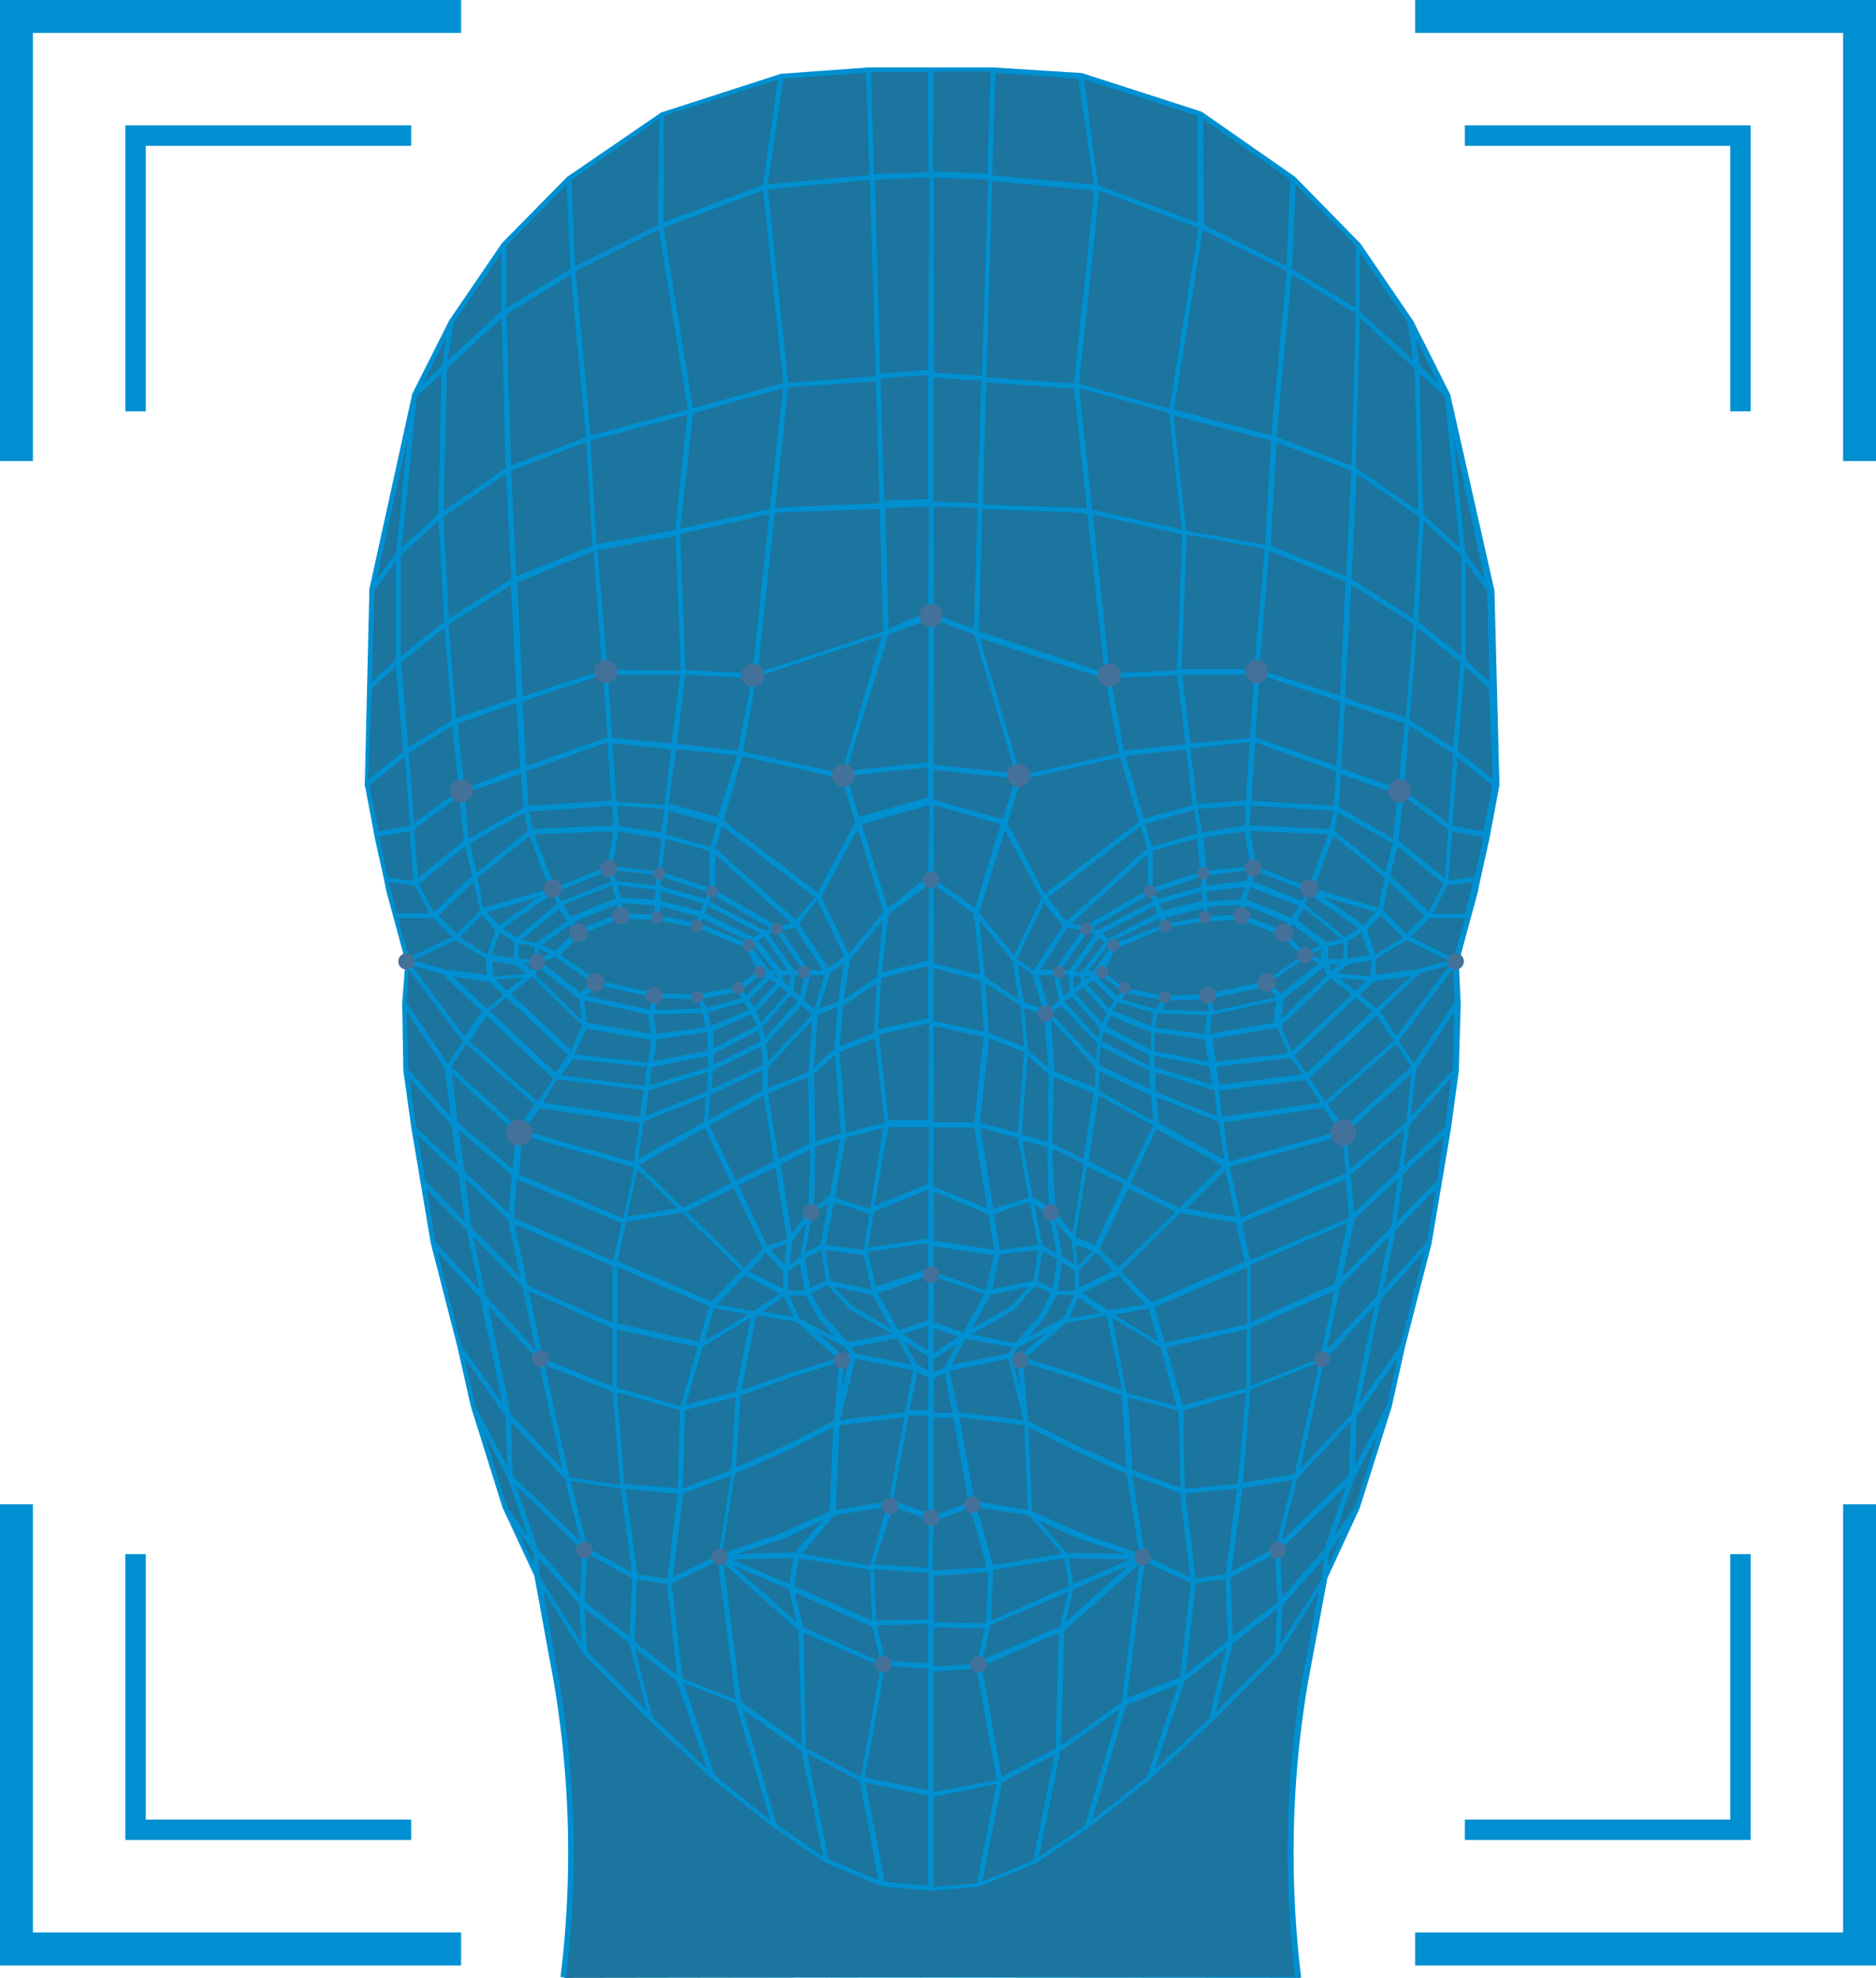 <svg xmlns="http://www.w3.org/2000/svg" xmlns:xlink="http://www.w3.org/1999/xlink" viewBox="0 0 97.28 102.55"><defs><style>.cls-1,.cls-8,.cls-9{fill:none;}.cls-2{isolation:isolate;}.cls-3{clip-path:url(#clip-path);}.cls-4{fill:#1b759e;}.cls-5,.cls-6{mix-blend-mode:screen;}.cls-6{fill:#0090d1;stroke-width:0.17px;}.cls-6,.cls-8,.cls-9{stroke:#0090d1;stroke-miterlimit:10;}.cls-7{fill:#43719a;}.cls-8{stroke-width:1.71px;}.cls-9{stroke-width:1.06px;}</style><clipPath id="clip-path"><rect class="cls-1" x="14.68" y="1.34" width="66.5" height="106.57"/></clipPath></defs><title>Asset 11Primero Nav Logo</title><g class="cls-2"><g id="Layer_2" data-name="Layer 2"><g id="Design"><g class="cls-3"><path class="cls-4" d="M67.39,102.52a52.79,52.79,0,0,1,.36-15.37l1-5.37,1.68-3.64,1.65-5.22.7-3.14,1.37-5.33,1-5.93.41-3,.1-3.49-.1-2.16,1-3.69.11-.56.47-2.11.53-2.82-.26-10.07h0v0L75.12,20.48h0L73.2,16.66l-2.73-4h0L67.1,9.23h0L62.28,5.87h0l-6.2-2L51.5,3.58h0l-3.22,0h0l-3.22,0h0l-4.55.33h0l-6.19,2h0L29.47,9.23h0L26.1,12.66h0l-2.73,4-1.91,3.8h0l-2.22,10.1L19,40.66h0l.53,2.81L20,45.59l.11.56,1,3.69L20.94,52,21,55.49l.42,3,1,5.93,1.37,5.33.71,3.14,1.64,5.23,1.65,3.54,1,5.46a52.79,52.79,0,0,1,.36,15.37"/><path class="cls-4" d="M29.26,102.53a52.31,52.31,0,0,0-.36-15.4L28,82l2.34,3.71h0l3.42,3.44,3.22,3,3.22,2.55,2.69,1.81h0l2.91,1.2h0l2.49.22h0l2.49-.22h0l2.92-1.21,2.69-1.82,3.22-2.54,3.23-3,3.41-3.43h0l2.3-3.64-.94,5a53,53,0,0,0-.36,15.4"/><g class="cls-5"><path class="cls-6" d="M67.39,102.52a52.79,52.79,0,0,1,.36-15.37l1-5.37,1.68-3.64,1.65-5.22.7-3.14,1.37-5.33,1-5.93.41-3,.1-3.49-.1-2.16,1-3.69.11-.56.47-2.11.53-2.82-.26-10.07h0v0L75.12,20.48v0l-1.91-3.8-2.73-4h0L67.1,9.23h0L62.28,5.87h0l-6.2-2L51.5,3.58h0l-3.22,0h0l-3.22,0h0l-4.55.33h0l-6.19,2h0L29.47,9.23h0L26.1,12.65h0l-2.73,4-1.91,3.79v0l-2.22,10.1L19,40.66h0l.53,2.81L20,45.59l.11.56,1,3.69L20.94,52,21,55.49l.42,3,1,5.93,1.37,5.33.71,3.14,1.64,5.23,1.65,3.54,1,5.46a52.79,52.79,0,0,1,.36,15.37m.11,0a52.31,52.31,0,0,0-.36-15.4L28,82l2.34,3.71h0l3.42,3.44,3.22,3,3.22,2.55,2.69,1.81h0l2.91,1.2h0l2.49.21h0l2.49-.21h0l2.92-1.21,2.69-1.82,3.22-2.54,3.23-3,3.41-3.43h0l2.3-3.64-.94,5a53,53,0,0,0-.36,15.4M40.54,4,45,3.68l.17,5.47-5.46.5ZM35.86,21.36,40.7,20,40,26.45l-4.83,1.07Zm0-.09-1.55-9.52,5.33-2,1.07,10.17Zm1.66,59.48,3.73-.07L41,82.23Zm3.92,3.57-3.89-3.46L41,82.32Zm-3.85-3.66,3.06-1L43,78.55l-1.74,2Zm3-1.13-3.25,1.12.69-4.31,2.77-1.23,2.5-1.28-.2,4.57ZM25.86,48.2l.88.58v1l-1.36-.21Zm0-.13-.76-.82,3.36-1Zm.07.06,2.74-1.93.34.68L26.78,48.7Zm5.65-9.77h0l.22,3.23-4.49.27-.11-1.94Zm-4.37,1.47L27,36.31l4.36-1.45.23,3.41h0Zm4.61,1.84.08,1.2-4.33.19L27.32,42Zm5.2,26L38.6,66l2,1.05-1.5,1Zm2,.43-2.62,1.6.56-2Zm-.92-6.64,1.56,3.29-1.06,1.12-3.13-3.09Zm-2.7,1.26L33,60.36l3.6-2,1.42,3ZM39.7,64.8l1,1.06,0,1.08-2-1Zm1,2.27.6,1.31-2-.36Zm-.91-2.32,1.12-.4-.17,1.39Zm-.06-.07-1.55-3.29,2.09-1,.64,3.91Zm0-8.07,2.26-.9.06,3.62-1.74.88Zm.5,3.64-2.12,1.06-1.43-3,3-1.65Zm-.59-3.69-3,1.64.11-1.5,2.87-1.35ZM34,51.63l2.18.09.34.63-2.68.1Zm-.25.81-3.48-.77.65-.71,3,.66Zm2.52-.73,2-.39.33.47-2,.55Zm2.09-.43,1.09-.84.35.18-1.11,1.12Zm1.11-.93-.41-1,.7,1Zm.34.1v.08l-.18-.09Zm.08.21.51.26-1.3,1.43-.36-.53Zm-.5,2.52-2.49,1.31,0-1.1L39,52.48Zm0,.09.16.76-2.64,1.3,0-.74Zm-.27-.84L40.45,51l.51.46-1.54,1.7Zm.78-1.85,0-.13h.52v.37Zm.42-.2-.47,0-1-1.32.24-.22,1.22,1.56ZM38.82,49l-2.59-1.05.16-.45v0l2.66,1.31Zm-2.51-1.53-.16.46-2-.4v-.65l2.19.56Zm-.15.55h0l2.64,1.06.56,1.31-1.11.85-2.08.4-2.23-.08-3-.67-2-1.37L30,48.38l2.18-.86,1.87.08ZM30,48.29l-.37-.54,2.44-1,.06.69Zm2.15-1.56,1.88.12v.66l-1.81-.08Zm1.88,0-1.89-.13-.24-.81,2.18.26Zm-2-.11-2.47,1-.48-.77,2.71-1.07Zm-2.12,1.68-1.1,1.12L27.93,49l1.63-1.19Zm-1.2,1.17-.85.3v-.75Zm.11.05,1.95,1.36-.64.7-2.22-1.73Zm4.87,3,.16,1.17-3.5-.61-.15-1.33Zm.09,0,2.72-.1.19.89L34,53.7ZM34,53.79l2.77-.38,0,1.13h0l-3,.58Zm2.8.85h0l0,.74-3.23,1,.16-1.14Zm0-1.34-.2-.88,2-.56.37.54Zm.09,2.13,2.65-1.31.13,1.13L36.81,56.6Zm2.56-2.21L41,51.47l.48.43L39.61,54ZM41,51.32l-.49-.44v-.42h.58Zm-.52-.94L39.2,48.76l.44-.34L41,50.37ZM39.13,48.7l-2.7-1.32.22-.55,2.91,1.54Zm-2.53-2L34.18,46l0-.69,2.67.89Zm0,.08-.21.55-2.22-.57,0-.68ZM34.1,46l-2.22-.26L31.62,45l2.52.27Zm-2.3-.25-2.74,1.08-.34-.67.3-.09,2.51-1Zm-2.28,2-1.68,1.22-1-.21L29,47ZM27.87,50l2.26,1.76.15,1.35-2.62-2.53Zm2.48,3.23,3.53.61-.21,1.34-4-.46Zm3.3,2-.16,1.15-4.56-.57.74-1Zm-.08,1.23,3.24-1-.09,1.18L33.35,58Zm6.06-2.38L41.57,52l.66.58-2.47,2.64Zm1.91-2.25-.47-.42.07-.94h.69Zm-.4-1.45-1.42-2,.56-.18,1.52,2.17Zm-1.49-2.06-3-1.56.29-.49,3.22,1.88Zm-5.42-3.07.2-1.87,2.45.66,0,2.11Zm.13-2L32,42.88l-.08-1.21,2.63.18ZM32,43l2.39.39-.21,1.87-2.53-.28Zm-.09,0-.35,2L29,46l-.3.1-1.11-2.93ZM27.81,49v.8l-1,0v-1Zm0,.89-.2.55-.68-.58Zm2.47,3.23h0l-.63,1.47-3.28-3.08,1.23-1Zm-4-1.66-.79-.74,1.94-.16Zm3.29,3.22-.75,1.06-3.57-3.36,1-.8Zm-.72,1.18,4.61.57L33.26,58,28,57.22Zm4.46,2.21h0l3.38-1.35-.11,1.51-3.6,2Zm2,4.61-2.9.5.55-2.52,0-.26Zm.08.08,3.16,3.11-1.62,1.71-5-2.16.47-2.15Zm1.49,4.9-.58,2-4.38-1V65.54Zm-.6,2.11L35.35,73,31.9,72v-3.2Zm-.93,3.26-.12,4.21L32.3,77l-.4-4.94Zm.09,0,2.8-.72L38,76.27l-2.68,1Zm0-.09.91-3.17,2.71-1.66-.83,4.1Zm3.72-4.87,2.18.37,2.24,2-2.74.87-2.51.9Zm1.62-1h1.07l.66,1.22,1.18,1.35L41.4,68.4Zm0-.08,0-1.11.75-.58L41.83,67Zm.79-1.8-.73.57L41,64.3,42,63Zm-.56-1-.63-3.88,1.72-.87V60L42,62.83Zm1-8.56-2.27.9,0-1.23,2.47-2.63Zm-.4-3.74.31-1.42h.95l-.6,2Zm.3-1.51-1.54-2.19.89-.19,1.58,2.39ZM40.3,48.1,37,46.18l0-2.08,4.22,3.81ZM36.9,44l-2.46-.67.17-1.41,2.68.74Zm-2.37-2.18-2.65-.18-.21-3.22,3.23.35Zm-2.87-3.49-.23-3.44,3.93,0-.45,3.74Zm-.24-3.53-.53-6.35,4-.72.23-.05.27,7.17Zm-.09,0L27,36.22l0-.42-.27-5.69.05,0,4.07-1.65Zm-4.47,1,0,.43-3.28,1.1-.41-5,3.4-2.15Zm0,.52.2,3.53L24,41l-.37-3.54ZM27.11,40l.11,1.93-3,1.68L24,41.06Zm.13,2,.23,1.11-2.79,2.27-.41-1.71Zm.26,1.2,1.1,2.92L25,47.17l-.33-1.71Zm-1.71,5-.48,1.41-1.61-1,1.3-1.3Zm1,1.74.72.62-2,.16-.07-1Zm-1.38.87.84.79-1,.81-2-1.9Zm-.19,1.72,3.59,3.38-.9,1.33-3.68-3.25,1-1.46Zm2.72,4.83,5.33.79-.34,2.2L27,58.66Zm5,3.08,0,.3-.56,2.53-5.55-2.34v0L27,58.74Zm-.61,2.91-.47,2.13-5.31-2.29L26.73,61Zm-.48,2.22v3.13l-4.57-2-.72-3.38Zm0,3.23v3.2l-3.76-1.52-.79-3.71Zm0,3.29.41,5-2.81-.44-1.29-5.84,0-.18Zm.42,5,.61,4.57-2.48-1.36-.93-3.65Zm.08,0,2.89.27-.56,4.58-1.71-.25Zm3,.26,2.67-1-.68,4.31-2.55,1.24ZM40.79,75l-2.72,1.21.24-3.93,2.56-.92,2.75-.87-.29,3.21Zm2.92-4.54.46-.14-.7,2.85Zm0-.08-2-1.76,2.18,1.15.31.46Zm-1.1-2.19L41.94,67l1-.49,1.16,1.29h0l2.38,1.37-2.54.51Zm-.67-1.28-.28-1.72,1-.51.26,1.75Zm.68-2.32-1,.5.45-2.24c.32-.22.79-.53,1-.63Zm-.49-1.86L42.17,60v-.63l1.5-.44-.58,3.19C43,62.19,42.64,62.4,42.1,62.76Zm.06-3.46-.06-3.63,1.24-1.13.33,4.31Zm1.17-4.87L42.1,55.54l.23-3,1.19-.46Zm-1-2,.6-2,.93-.66L43.53,52Zm.58-2.11-1.61-2.42,1.06-1.38,1.5,3.12Zm-1.67-2.49L37,44l.39-1.32,5,3.83Zm-4-5.34-2.7-.75L35,38.73l3.35.36ZM35,38.64l.45-3.75,3.64.18L38.35,39Zm.46-3.83-.28-7.2L40,26.54,39.09,35Zm-.36-7.27-.25.05-4,.72-.32-5.54,5.21-1.39Zm-4.29.8L26.69,30h0l-.27-5.67,4.06-1.54Zm-4.4-4.09-.23-8,3.49-2.15.81,8.63Zm.19,5.81L23.2,32.21l-.3-5.46,3.42-2.36Zm-3.48,2.2L20.7,34.19V28.74l2.12-1.92Zm0,.11.41,5L21.1,38.89l-.39-4.59Zm-2,6.6,2.4-1.5L23.9,41l-2.5,1.82-.24-3.24L21.1,39Zm2.77,2.14.26,2.5-2.55,2.08-.21-2.75Zm.28,2.6.41,1.72-2.1,2-.87-1.61Zm.43,1.82L25,47.22l-1.32,1.31-1.07-1.06Zm.67,4.11.07,1-2.3-.31-1.86-.52,2.43-1.18ZM23,50.43h0l2.1,2h0l-1,1.44-3-4ZM24.16,54l3.68,3.25-.94,1.36-3.62-3.3Zm2.7,4.69-.21,2.09-3-2.56-.33-2.79Zm-.22,2.19-.21,2.17L24,60.76l-.34-2.41Zm-.22,2.29.71,3.33-2.76-2.82v0L24,60.89Zm.74,3.48h0l.78,3.64-2.83-3.06-.71-3.4ZM28,70.48l.05.25,1.27,5.71-2.91-3.1-1.24-5.92Zm1.36,6.13.9,3.57L26.5,76.54l-.1-3.06Zm.94,3.73L30.15,83l-2.33-2.65-1.26-3.65Zm.08.06,2.49,1.36L32.72,85l-2.49-1.93Zm2.57,1.38,1.71.25.56,5-2.4-1.89Zm1.79.24,2.56-1.24.95,7.44-2.94-1.15Zm2.66-1.2,4.09,3.65.18,6.15-3.33-2.36Zm4.18,3.69,4.2,1.8-1.07,5.93-3-1.56Zm0-.1-.49-2,4.23,1.87.46,2Zm-.5-2.15.29-1.58,3.83.63.11,2.83Zm.34-1.66,1.81-2.13L46.12,78l-.25.75-.69,2.49Zm1.83-2.22.2-4.58L47,73.37l-.82,4.52Zm.21-4.67.83-3.38,3.17.63L47,73.28Zm.83-3.47L44,69.8l2.58-.52.86,1.58Zm-.15-2.48L43,66.56l2.29.49,1.14,2.06Zm-1.17-1.31-.26-1.75,2.15.28.45,2Zm1.89-1.56-2.15-.28.47-2.39c.22.06,1.28.4,2,.64Zm-1.66-2.75.58-3.22,2.13-.57-.71,4.42C44.6,62.58,43.42,62.21,43.17,62.14Zm.59-3.31-.34-4.35,2-.78.51,4.56Zm1.61-5.23-1.95.78.19-2.31,1.93-1.27ZM43.63,52,44,49.71l1.89-2.28-.33,3.26ZM44,49.61l-1.51-3.13,2-3.73,1.42,4.54Zm-1.57-3.2-5-3.84,1-3.47,5.28,1.18.73,2.35Zm-4-7.39.73-4,6.7-2.2L43.7,40.19ZM39.18,35l.91-8.45.35-.08,5.26-.18.19,6.5Zm1.25-8.61-.33.07L40.79,20l4.71-.33.2,6.5Zm.36-6.45L39.72,9.74l5.47-.51.31,10.35Zm-6.44-14L40.45,4l-.81,5.65-5.33,2Zm1.42,15.35-5.22,1.39L29.75,14l4.48-2.24ZM34.27,6l-.05,5.71-4.48,2.23-.2-4.65Zm-8.1,6.71,3.29-3.34.2,4.62-3.49,2.13Zm.15,11.59-3.41,2.35.18-7.58,3-2.77ZM23.44,16.7l2.64-3.87v3.34l-3,2.75Zm-.12.25L23,19l-1.37,1.27Zm-1.79,3.56L23,19.14l-.19,7.57-2.1,1.9Zm-.16.72-.75,7.47-1.26,1.69ZM19.32,30.6l1.3-1.75v5.41c-1,.88-1.32,1.19-1.43,1.3Zm-.13,5.08,0,0c.06-.09.86-.81,1.4-1.29L21,39l-2,1.61Zm-.13,5,2-1.62.05.54.25,3.28-1.79.31Zm.53,2.79,0-.19L21.32,43l.21,2.76-1.48-.19Zm.58,2.66-.1-.5,1.48.19.87,1.61H20.5Zm.35,1.38h2l1.08,1.07-2.45,1.19ZM21.11,50l3,4-.88,1.31L21,52ZM21,52.15l2.15,3.19.33,2.78-2.39-2.65Zm.11,3.47,2.38,2.65.34,2.39-2.33-2.17Zm.41,3,2.33,2.17.38,2.79L22,61.26ZM22,61.41l2.29,2.32.71,3.4-2.51-2.71Zm.54,3.19L25,67.29l1.23,5.87-2.4-3.41ZM23.91,70l2.39,3.4.11,3-1.84-3.48Zm.81,3.38,1.7,3.22,1.22,3.54-1.43-2Zm3,7,.09,1.18-1.42-3Zm.19,1.41-.1-1.3,2.32,2.63.13,2.38Zm2.45,3.86-.14-2.45,2.48,1.92,1,3.84Zm3.41,3.43-1-3.87,2.39,1.88L36.87,92Zm3.22,3-1.69-5,2.92,1.15L40.1,94.6Zm3.21,2.54L38.36,88.4l3.29,2.33,1.16,5.71Zm2.69,1.82-1.16-5.72,2.93,1.54,1,5.34Zm5.33,1.4-2.41-.21-1.06-5.34,3.47.71Zm0-4.93-3.47-.71,1.08-5.94,2.39.15Zm0-6.59-2.39-.15-.47-2,2.86-.07Zm0-2.29-2.87.06-.11-2.84,3,.21Zm0-2.66-3-.2L46,78.76l.25-.77,2,.73Zm0-2.81-2-.73.82-4.54,1.18,0Zm0-5.38-1.16,0L47.51,71l.73.37Zm0-2-.73-.37-.83-1.53,1.56,1Zm0-1-1.58-1.05,1.58-.53Zm0-1.68-1.66.57L45.4,67l2.84-1Zm0-2.68-2.87,1-.45-2,3.32-.49Zm0-1.54-3.32.49.33-2,3-1.24Zm0-2.86-3,1.23L46,58.34h2.26Zm0-3.28H46l-.52-4.58,2.78-.62Zm0-5.29-2.78.62.17-2.83,2.61-.68Zm0-3-2.6.67L46,47.32l2.26-1.63Zm0-4.4L46,47.23l-1.42-4.56,3.7-1.06Zm0-4.06-3.73,1.06-.72-2.3,4.45-.47Zm0-1.8-4.45.47L46,32.83,48.24,32Zm0-7.85L46,32.73l-.19-6.48,2.45-.08Zm0-5.79-2.46.09-.19-6.5,2.65-.19Zm0-6.69-2.65.19L45.28,9.23l3-.12ZM48.24,9l-3,.12-.16-5.47,3.13,0ZM77.5,40.57l-2-1.61.39-4.59c.54.48,1.35,1.2,1.4,1.29l0,0Zm-4.14-8.36L70,30.06l.27-5.67,3.42,2.36Zm.38-5.39,2.12,1.92v5.45l-2.41-1.93ZM55.59,82.23l-.28-1.55,3.73.07ZM59,80.86l-3.89,3.46.48-2Zm-3.73-.27-1.73-2,2.37,1.06,3,1ZM56,79.53,53.43,78.4l-.2-4.57,2.51,1.28,2.76,1.23.69,4.31ZM68.12,46.24l3.37,1-.77.82Zm3,3.34-1.36.21,0-1,.87-.59Zm-.52-1.45-.87.57-2.2-1.82.33-.68ZM64.9,38.37l-.22,3.21L62,41.77l-.37-3.05Zm-3.25.26-.44-3.74,3.93,0-.24,3.44ZM57.44,68l-1.5-1L58,66l1.59,1.68Zm2.18-.28.56,2-2.62-1.6Zm-3.39-7.51-1.74-.88.06-3.62,2.26.9Zm.67-3.56,3,1.65-1.43,3-2.12-1.06Zm-.6,3.69,2.1,1-1.56,3.29-1.18-.43Zm.56,4.46,1,1.09-2,1,0-1.08Zm-.07,0-.95,1-.18-1.39Zm-.92,2.32,1.45,1-2,.36Zm1.05-2.35,1.55-3.29,2.64,1.32L58,65.84Zm1.59-3.37,1.42-3,3.6,2-2.36,2.33Zm-1.6-4.79,0-1.21,2.86,1.35.12,1.5Zm7.51-9.92-1.9.13-.05-.68,2.18-.26Zm.07.11,2.43,1-.37.54-2.13-.85Zm-.09,0-.07.7-1.81.08v-.66Zm-1.92.87,1.89-.08,2.17.86,1.1,1.13-2,1.37-3.05.67-2.23.08-2.08-.4-1.11-.85.57-1.31L60.4,48Zm-5.65,2.76.71-1-.42,1Zm.12.08-.18.09v-.08Zm-.23-.08-.47,0h0l1.21-1.56.24.22Zm-.47.1h.44v.13l-.52.25v-.37Zm.93,2.81,2.51,1.32,0,.74L57,54Zm0-.15-1.54-1.7.51-.46,1.34,1.47Zm.07.06.31-.7,2.22.91,0,1.1Zm.29-.83-1.31-1.43.52-.26,1.15,1.16Zm-.71-1.73.36-.18,1.08.84-.32.46Zm1.52.7,2,.39-.34.63-2-.55Zm2.1.4,2.18-.09.16.82-2.68-.1Zm2.27-.1,3-.66.65.71-3.49.77Zm-.24-4.1-2,.4-.17-.47v0l2.2-.56Zm-2.11.42L57.74,49l-.24-.22,2.66-1.31v0Zm-2.9.76L57,48.37l2.92-1.54.21.55Zm-.07.06-1.25,1.62h-.58l1.4-1.95Zm-1.28,1.7v.42l-.49.44-.07-.86Zm-.54,1,1.56,1.75L57,54,55.06,51.9ZM57,54.12l2.65,1.31.09,1.17-2.86-1.35Zm.56-1.72.36-.54,2,.56-.2.88Zm2.21,2.23h0l3,.58L63,56.36l-3.23-1Zm0-.08h0l0-1.13,2.76.38.22,1.34Zm0-1.22.2-.89,2.71.1-.16,1.16Zm3-.8,3.5-.77-.15,1.33-3.51.61Zm2.92-1.61,2-1.36.9.33L66.4,51.62Zm2.06-1.41.85-.45v.75Zm-.1,0-1.1-1.12L67,47.8,68.63,49ZM67,47.68l-2.47-1,.24-.82,2.72,1.07Zm-2.29-1.94L62.47,46l0-.69L64.94,45Zm-2.25,1-2.22.57L60,46.8l2.39-.7ZM60,46.72l-.29-.49,2.67-.91,0,.7Zm-.31-.58,0-2.11,2.45-.67.2,1.88Zm.23.61-3,1.56-.54-.17,3.22-1.88Zm-3,1.63-1.42,2h-.67l1.52-2.17Zm-1.43,2.08.08.94-.48.42-.29-1.36Zm1.51,3.61-.12,1.11-2.47-2.64L55,52Zm2.82,1.39,3.25,1L63.21,58l-3.37-1.35Zm3.16-.24,4-.47.74,1-4.56.57Zm0-.09-.22-1.34,3.53-.61.64,1.49Zm3.53-3.42L68.69,50l.21.58-2.62,2.53Zm.62-4,.48-.77,2.15,1.78-1,.21Zm.45-.89-2.73-1.08L65,45l2.51,1,.3.09Zm-5.08-1.61-.2-1.87L64.6,43l.36,2Zm2.17-2.34-2.38.38L62,41.85l2.64-.18Zm-2.47.4L59.67,44l-.4-1.34L62,41.87Zm-2.55,2.9L56.26,48.1l-.89-.19,4.22-3.81Zm-3.38,2-1.54,2.19h-.93L55.3,48Zm-1.55,2.28L55,51.88l-.65.58-.6-2Zm2.16,4.83,0,1.23-2.27-.9-.22-3Zm-2.31,4.14,1.73.87-.64,3.88-1-1.35L54.48,60Zm1.08,4.87.18,1.44L55,65.18,54.59,63Zm.19,1.56L55.81,67H54.74L55,65.28Zm0,1.19-.62,1.35-2.3,1.22,1.19-1.36.65-1.21Zm-.57,1.42,2.18-.37.84,4.11-2.52-.9L53,70.44Zm2.28-.33,2.71,1.66L61.12,73l-2.79-.72Zm3.64,4.92.12,4.2-2.67-1-.25-3.93Zm.09,0,3.43-1L64.26,77l-2.91.27Zm0-.09-.91-3.17,4.36-1V72Zm-.94-3.25-.58-2,5-2.15v3.14Zm-.62-2.1L58,65.9l3.16-3.11,3,.51.47,2.15Zm1.61-4.91,2.31-2.28,0,.27.55,2.51ZM60,58.25l-.11-1.51,3.38,1.35h0l.33,2.18Zm3.12-1.79,4.61-.57.9,1.33L63.3,58ZM67,54.71l3.3-3.1,1,.8-3.58,3.36Zm3.29-3.22-1.14-.9,1.93.16Zm-.06.06-3.27,3.08-.63-1.47h0L69,50.59ZM69,50.47l-.2-.55.88,0Zm-.21-.64V49l1-.22v1Zm-.89-3.75-.3-.1-2.52-1-.36-2,4.29.19Zm-3.19-3.21.08-1.2,4.48.28L69,43.06Zm.09-1.28L65,38.36h0l4.37,1.56-.12,1.94ZM65,38.27h0l.23-3.41,4.36,1.45-.21,3.52Zm.21-3.5.53-6.34,4.06,1.64.06,0-.27,5.69,0,.42Zm-.09,0-3.94,0,.28-7.17.22.05,4,.72Zm-4,.06L57.47,35l-.91-8.44,4.83,1.07Zm0,.08.45,3.75L58.21,39l-.72-3.93Zm.46,3.84.36,3.05-2.69.75-1-3.44Zm-2,5.25-4.3,3.9-1.07-1.39,5-3.83Zm-4.36,4-1.6,2.42-1-.68,1.5-3.12ZM53.6,50.45l.61,2L53,52l-.35-2.22Zm.63,2.12.23,3-1.23-1.11L53,52.11Zm.24,3.1L54.4,59.3l-1.51-.45.33-4.31Zm-.07,3.72V60l.07,2.75a8.48,8.48,0,0,0-1-.63L52.9,59Zm.07,3.48.45,2.25-.94-.5-.47-2.37Zm.46,2.35-.28,1.72-.94-.48L54,64.71ZM54.62,67,54,68.22l-1.33,1.5-2.54-.51,2.38-1.37h0l1.16-1.29ZM52.71,69.8l2.18-1.15-2,1.76-.49-.15Zm.14.69.24,2.7-.7-2.84Zm.1,0,2.74.87,2.56.92.25,3.93L55.77,75l-2.54-1.3Zm5.65,5.85,2.67,1,.56,4.57-2.55-1.24Zm2.76,1,2.89-.27-.62,4.6-1.71.25Zm3-.28,2.79-.44-.93,3.65-2.48,1.36Zm0-.09.4-5,3.74-1.5,0,.18-1.3,5.84Zm.4-5v-3.2l4.55-2-.79,3.71Zm0-3.3V65.51L70,63.23l-.72,3.38Zm0-3.22-.46-2.13L69.84,61l.22,2.18Zm5.07-4.55-5.55,2.34-.55-2.53-.05-.3,6-1.64.21,2.11Zm-6.16-.58-.33-2.2,5.32-.79.94,1.36Zm4.12-4.44,3.6-3.38h0l1,1.46-3.68,3.25Zm3.59-3.5-1-.81.84-.79,2.22-.3Zm-.25-1.69-2-.16.71-.62,1.39-.21Zm-.34-2.52.8-.85,1.29,1.3-1.61,1Zm.76-1L68,46.1l1.11-2.92,2.79,2.28ZM69.1,43.09,69.32,42l3,1.67-.42,1.71Zm.24-1.21L69.45,40l3.12,1.11-.26,2.5Zm.12-2,.21-3.53,3.27,1.09L72.58,41Zm.21-3.62,0-.43L70,30.16l3.39,2.15-.41,5Zm.49-12L66.1,22.7l.8-8.63,3.49,2.14Zm0,.09L69.89,30l0,0-4.09-1.65.32-5.54Zm-4.48,4-4-.72-.25-.05-.68-6.16L66,22.77Zm-4.3-.79-4.83-1.07L55.86,20l4.84,1.34Zm-5.52-7.59L56.93,9.76l5.32,2-1.54,9.52Zm-.09,0-4.71-.33.31-10.35,5.47.51Zm0,.09.69,6.43-.34-.07-5.25-.19.19-6.5Zm.34,6.44.36.08L57.38,35l-6.71-2.21.19-6.5Zm1.29,8.62.73,4-5.27,1.17-2.17-7.33Zm-4.54,5.22,5.29-1.18,1,3.47-5,3.84-2-3.78Zm1.25,6.2-1.5,3.13-1.94-2.32,1.42-4.54Zm-1.53,3.23L52.93,52,51,50.69l-.33-3.26ZM53,52.07l.19,2.31-2-.78L51,50.8Zm.19,2.41-.33,4.35-2.14-.57.51-4.56Zm-.33,4.44.58,3.22-2,.63-.71-4.42Zm.6,3.3.47,2.39-2.15.28-.33-2C52.14,62.62,53.19,62.28,53.41,62.22Zm.47,2.48-.26,1.75-2.34.5.45-2Zm-.34,1.86-1.09,1.2-2.33,1.35,1.13-2.06Zm-.93,3.24-.31.44-3.14.62L50,69.28Zm-.31.53.83,3.38-3.55-.43L49.13,71Zm.85,3.47.19,4.58-2.93-.49-.82-4.52Zm.22,4.67,1.8,2.13-3.79.63-.69-2.49L50.44,78Zm-2,2.84,3.83-.63.29,1.58-4.23,1.88Zm4.11,1.06-.49,2-4.2,1.8.46-2ZM55,84.51l-.17,6.17-2.95,1.56L50.8,86.31Zm.09,0,4.1-3.65-.95,7.44-3.32,2.36Zm4.19-3.69L61.84,82l-.57,5-2.94,1.15ZM61.92,82l1.71-.25.13,3.33L61.36,87Zm1.79-.27L66.2,80.4l.13,2.71L63.85,85Zm2.58-1.42L70,76.72l-1.26,3.65L66.41,83Zm0-.16.91-3.57,2.94-3.13-.11,3.06Zm1-3.74,1.26-5.71.06-.25,2.83-3.06-1.25,5.92Zm1.35-6.13.78-3.64h0l2.76-2.81-.71,3.4Zm.81-3.8.71-3.33,2.45-2.29-.39,2.78v0Zm.71-3.45-.22-2.17,3-2.54-.34,2.41Zm-.23-2.27L69.7,58.7l3.59-3.26L73,58.23Zm-.25-2.17-.94-1.36L72.4,54l.89,1.31Zm1.78-6.2h0l2.1-2h0l1.84-.52-3,4Zm2.07-2.07-2.31.31.07-1,1.66-1,2.43,1.19Zm-1.9-3.13.33-1.69L74,47.47l-1.08,1.06ZM72,45.43l.41-1.72,2.56,2.08-.87,1.61Zm.43-1.82.26-2.5,2.5,1.83L75,45.69Zm.27-2.6L73,37.47,75.42,39l0,0,0,.6-.25,3.24ZM73,37.37l.4-5,2.42,1.93-.39,4.59Zm4.33-1.81c-.11-.11-.43-.42-1.42-1.3V28.85l1.29,1.75Zm-.17-5.17-1.26-1.68-.75-7.48Zm-1.35-1.78-2.1-1.9-.19-7.57L75,20.51Zm-.93-8.32L73.55,19,73.24,17Zm-4.44-7.46,2.64,3.87.33,2.22-3-2.75Zm0,3.46,3,2.77.19,7.58-3.41-2.35ZM67.11,9.36l3.28,3.34v3.41L66.91,14ZM67,9.28l-.2,4.65L62.34,11.7,62.3,6Zm-4.69,2.51L66.82,14,66,22.68l-5.22-1.39Zm-.12-5.85,0,5.72-5.33-2L56.11,4ZM51.54,3.68,56,4l.82,5.66-5.46-.5Zm-3.21-.06,3.12,0-.16,5.47-3-.12Zm0,5.49,3,.12L51,19.58l-2.65-.19Zm0,10.37,2.64.18-.19,6.51-2.45-.09Zm0,6.69,2.45.08-.2,6.48-2.25-.86Zm0,5.8,2.26.86,2.18,7.36-4.44-.47Zm0,7.84,4.44.47-.72,2.3-3.72-1.06Zm0,1.8L52,42.67,50.6,47.22l-2.27-1.64Zm0,4.08,2.25,1.63.34,3.33L48.33,50Zm0,4.38,2.6.68.17,2.83L48.33,53Zm0,3,2.77.62-.51,4.58H48.33Zm0,5.29h2.26l.71,4.42-3-1.23Zm0,3.28,3,1.24.33,2-3.31-.49Zm0,2.86,3.31.49-.45,2-2.86-1Zm0,1.54,2.83,1L50,69.18l-1.65-.57Zm0,2.69,1.57.53-1.57,1.05Zm0,1.68,1.55-1-.83,1.53-.72.37Zm0,1,.72-.37.44,2.28-1.16,0Zm0,2,1.17,0,.83,4.54-2,.73Zm0,5.39,2-.73.26.77.68,2.48-3,.2Zm0,2.81,3-.21-.11,2.84-2.86-.06Zm0,2.65,2.85.07-.47,2-2.38.15Zm0,2.3,2.38-.15,1.08,5.94L48.33,93ZM50.74,97.7l-2.41.21V93.07l3.46-.71Zm2.91-1.19-2.82,1.16,1.05-5.34,2.93-1.54Zm2.69-1.82-2.59,1.75,1.16-5.7,3.29-2.35Zm3.21-2.54L56.46,94.6l1.86-6.28,2.92-1.15Zm3.23-3L59.69,92l1.66-4.91,2.38-1.88Zm3.41-3.43L62.9,89l.94-3.84,2.48-1.93Zm.09-.15.14-2.38,2.31-2.63-.09,1.17,0,.15Zm2.46-3.94.09-1.18,1.32-1.87Zm1.61-3.48-1.43,2,1.22-3.54,1.71-3.22ZM72,72.89l-1.84,3.48.11-3L72.65,70Zm.71-3.14-2.4,3.41,1.23-5.87L74,64.6Zm1.37-5.33-2.5,2.71.71-3.4,2.28-2.32Zm.51-3.16L72.3,63.58l.39-2.78L75,58.63ZM75,58.49l-2.32,2.17L73,58.27l2.38-2.65Zm.41-3-2.38,2.65.33-2.77,2.14-3.2Zm.1-3.48-2.2,3.26-.88-1.31,3-4Zm-.08-2.22L73,48.58l1.09-1.07h2Zm.94-3.64-.34,1.3H74.14L75,45.82l1.49-.19ZM77,43.47l-.47,2.07L75,45.73,75.24,43l1.77.31Zm0-.28-1.78-.31.25-3.28,0-.54,2,1.62Z"/><g class="cls-5"><path class="cls-7" d="M52.24,40.19a.59.59,0,1,0,.59-.58A.58.58,0,0,0,52.24,40.19Z"/><path class="cls-7" d="M56.93,35a.59.59,0,1,0,.58-.59A.58.58,0,0,0,56.93,35Z"/><path class="cls-7" d="M64.58,34.81a.59.59,0,1,0,.59-.59A.59.59,0,0,0,64.58,34.81Z"/><path class="cls-7" d="M72,41a.59.59,0,1,0,.59-.59A.59.59,0,0,0,72,41Z"/><path class="cls-7" d="M67.26,49.51a.42.42,0,0,0,.42.42.41.41,0,0,0,.41-.42.41.41,0,0,0-.41-.41A.41.41,0,0,0,67.26,49.51Z"/><path class="cls-7" d="M75.07,49.84a.41.41,0,0,0,.42.41.41.41,0,0,0,.41-.41.41.41,0,0,0-.41-.42A.42.42,0,0,0,75.07,49.84Z"/><path class="cls-7" d="M56.84,50.38a.31.31,0,1,0,.31-.31A.31.31,0,0,0,56.84,50.38Z"/><path class="cls-7" d="M54.6,50.38a.31.31,0,1,0,.31-.31A.31.31,0,0,0,54.6,50.38Z"/><path class="cls-7" d="M54.08,62.85a.41.41,0,0,0,.41.42.42.42,0,0,0,0-.84A.41.41,0,0,0,54.08,62.85Z"/><path class="cls-7" d="M69,58.71a.67.67,0,1,0,.67-.67A.67.67,0,0,0,69,58.71Z"/><path class="cls-7" d="M52.48,70.52a.41.41,0,0,0,.42.41.41.41,0,0,0,.41-.41.41.41,0,0,0-.41-.42A.42.42,0,0,0,52.48,70.52Z"/><path class="cls-7" d="M58.83,80.71a.42.42,0,1,0,.41-.42A.42.42,0,0,0,58.83,80.71Z"/><path class="cls-7" d="M65.84,80.35a.42.42,0,1,0,.42-.42A.42.42,0,0,0,65.84,80.35Z"/><path class="cls-7" d="M68.13,70.46a.41.41,0,0,0,.41.41.41.41,0,0,0,.42-.41.42.42,0,0,0-.42-.42A.41.41,0,0,0,68.13,70.46Z"/><path class="cls-7" d="M50,78a.42.42,0,0,0,.42.42.41.41,0,0,0,.41-.42.41.41,0,0,0-.41-.41A.41.41,0,0,0,50,78Z"/><path class="cls-7" d="M50.33,86.27a.41.41,0,0,0,.41.42.42.42,0,1,0,0-.84A.41.41,0,0,0,50.33,86.27Z"/><path class="cls-7" d="M58,51.21a.31.31,0,1,0,.31-.31A.31.31,0,0,0,58,51.21Z"/><path class="cls-7" d="M53.81,52.54a.41.41,0,0,0,.41.42.42.42,0,0,0,.42-.42.41.41,0,0,0-.42-.41A.41.41,0,0,0,53.81,52.54Z"/><path class="cls-7" d="M57.42,49a.31.31,0,1,0,.31-.31A.31.31,0,0,0,57.42,49Z"/><path class="cls-7" d="M56,48.15a.31.31,0,1,0,.31-.31A.31.31,0,0,0,56,48.15Z"/><path class="cls-7" d="M60.08,51.68a.31.31,0,1,0,.31-.31A.31.31,0,0,0,60.08,51.68Z"/><path class="cls-7" d="M60.12,48a.31.31,0,1,0,.31-.31A.31.31,0,0,0,60.12,48Z"/><path class="cls-7" d="M59.33,46.22a.31.31,0,1,0,.31-.31A.31.31,0,0,0,59.33,46.22Z"/><path class="cls-7" d="M62.17,47.56a.31.31,0,1,0,.31-.31A.31.31,0,0,0,62.17,47.56Z"/><path class="cls-7" d="M62.07,45.28a.31.31,0,1,0,.31-.31A.31.31,0,0,0,62.07,45.28Z"/><path class="cls-7" d="M62.2,51.59a.43.43,0,1,0,.43-.43A.43.43,0,0,0,62.2,51.59Z"/><path class="cls-7" d="M63.94,47.47a.43.43,0,0,0,.43.43.43.43,0,1,0,0-.86A.43.43,0,0,0,63.94,47.47Z"/><path class="cls-7" d="M64.55,45a.44.44,0,0,0,.44.44.44.44,0,0,0,.43-.44.43.43,0,0,0-.43-.43A.44.44,0,0,0,64.55,45Z"/><path class="cls-7" d="M65.22,50.92a.47.47,0,1,0,.47-.47A.47.47,0,0,0,65.22,50.92Z"/><path class="cls-7" d="M66.09,48.35a.48.48,0,0,0,.48.47.47.47,0,1,0,0-.94A.48.48,0,0,0,66.09,48.35Z"/><path class="cls-7" d="M67.43,46.06a.47.47,0,1,0,.47-.47A.47.47,0,0,0,67.43,46.06Z"/></g><g class="cls-5"><path class="cls-7" d="M48.87,31.9a.59.59,0,1,1-.59-.58A.59.59,0,0,1,48.87,31.9Z"/><path class="cls-7" d="M44.32,40.19a.59.59,0,1,1-.59-.58A.58.58,0,0,1,44.32,40.19Z"/><path class="cls-7" d="M39.64,35a.59.59,0,1,1-.59-.59A.59.59,0,0,1,39.64,35Z"/><path class="cls-7" d="M32,34.81a.59.59,0,1,1-.59-.59A.59.59,0,0,1,32,34.81Z"/><path class="cls-7" d="M24.53,41a.59.59,0,1,1-.58-.59A.59.59,0,0,1,24.53,41Z"/><path class="cls-7" d="M28.27,49.87a.41.41,0,0,1-.41.41.41.41,0,0,1-.42-.41.42.42,0,0,1,.42-.42A.41.41,0,0,1,28.27,49.87Z"/><path class="cls-7" d="M21.49,49.84a.41.41,0,0,1-.41.41.41.41,0,0,1-.42-.41.42.42,0,0,1,.42-.42A.41.41,0,0,1,21.49,49.84Z"/><path class="cls-7" d="M39.72,50.38a.31.31,0,1,1-.31-.31A.31.31,0,0,1,39.72,50.38Z"/><path class="cls-7" d="M42,50.38a.31.31,0,0,1-.31.31.31.31,0,0,1,0-.62A.31.31,0,0,1,42,50.38Z"/><path class="cls-7" d="M42.49,62.85a.42.42,0,1,1-.42-.42A.42.42,0,0,1,42.49,62.85Z"/><path class="cls-7" d="M27.59,58.71a.67.67,0,1,1-.67-.67A.67.67,0,0,1,27.59,58.71Z"/><path class="cls-7" d="M44.08,70.52a.41.41,0,0,1-.41.41.41.41,0,0,1-.42-.41.42.42,0,0,1,.42-.42A.41.41,0,0,1,44.08,70.52Z"/><path class="cls-7" d="M37.73,80.71a.41.41,0,0,1-.41.42.42.42,0,1,1,0-.84A.41.41,0,0,1,37.73,80.71Z"/><path class="cls-7" d="M30.72,80.35a.42.42,0,0,1-.42.42.42.42,0,0,1,0-.84A.42.42,0,0,1,30.72,80.35Z"/><path class="cls-7" d="M28.43,70.46a.41.41,0,0,1-.41.41.41.41,0,0,1-.42-.41A.42.42,0,0,1,28,70,.41.41,0,0,1,28.43,70.46Z"/><path class="cls-7" d="M48.7,78.67a.42.42,0,0,1-.84,0,.42.42,0,0,1,.84,0Z"/><path class="cls-7" d="M46.57,78a.42.42,0,1,1-.83,0,.42.42,0,0,1,.83,0Z"/><path class="cls-7" d="M46.24,86.27a.42.42,0,1,1-.42-.42A.42.42,0,0,1,46.24,86.27Z"/><path class="cls-7" d="M48.7,66.08a.42.42,0,0,1-.84,0,.42.42,0,0,1,.84,0Z"/><path class="cls-7" d="M48.7,45.6a.42.42,0,0,1-.84,0,.42.42,0,0,1,.84,0Z"/><path class="cls-7" d="M38.58,51.21a.31.31,0,1,1-.31-.31A.31.31,0,0,1,38.58,51.21Z"/><path class="cls-7" d="M39.14,49a.31.31,0,1,1-.31-.31A.31.31,0,0,1,39.14,49Z"/><path class="cls-7" d="M40.59,48.15a.31.31,0,1,1-.31-.31A.31.31,0,0,1,40.59,48.15Z"/><path class="cls-7" d="M36.48,51.68a.31.31,0,0,1-.31.31.31.31,0,0,1,0-.62A.31.31,0,0,1,36.48,51.68Z"/><path class="cls-7" d="M36.44,48a.31.31,0,1,1-.31-.31A.31.31,0,0,1,36.44,48Z"/><path class="cls-7" d="M37.24,46.22a.31.31,0,0,1-.31.31.31.31,0,0,1,0-.62A.31.31,0,0,1,37.24,46.22Z"/><path class="cls-7" d="M34.39,47.56a.31.31,0,1,1-.31-.31A.31.31,0,0,1,34.39,47.56Z"/><path class="cls-7" d="M34.5,45.28a.31.31,0,0,1-.31.31.31.31,0,0,1,0-.62A.31.31,0,0,1,34.5,45.28Z"/><path class="cls-7" d="M34.37,51.59a.44.44,0,0,1-.44.43.43.43,0,0,1,0-.86A.44.44,0,0,1,34.37,51.59Z"/><path class="cls-7" d="M32.62,47.47a.43.43,0,1,1-.43-.43A.43.43,0,0,1,32.62,47.47Z"/><path class="cls-7" d="M32,45a.44.44,0,0,1-.43.44.44.44,0,0,1-.44-.44.44.44,0,0,1,.44-.43A.43.43,0,0,1,32,45Z"/><path class="cls-7" d="M31.34,50.92a.47.47,0,1,1-.47-.47A.47.47,0,0,1,31.34,50.92Z"/><path class="cls-7" d="M30.47,48.35a.47.47,0,1,1-.47-.47A.47.47,0,0,1,30.47,48.35Z"/><path class="cls-7" d="M29.14,46.06a.48.48,0,0,1-.48.47.47.47,0,1,1,0-.94A.48.48,0,0,1,29.14,46.06Z"/></g><g class="cls-5"><path class="cls-7" d="M52.24,40.19a.59.59,0,1,0,.59-.58A.58.58,0,0,0,52.24,40.19Z"/><path class="cls-7" d="M56.93,35a.59.59,0,1,0,.58-.59A.58.58,0,0,0,56.93,35Z"/><path class="cls-7" d="M64.58,34.81a.59.59,0,1,0,.59-.59A.59.59,0,0,0,64.58,34.81Z"/><path class="cls-7" d="M72,41a.59.59,0,1,0,.59-.59A.59.59,0,0,0,72,41Z"/><path class="cls-7" d="M67.26,49.51a.42.42,0,0,0,.42.42.41.41,0,0,0,.41-.42.41.41,0,0,0-.41-.41A.41.41,0,0,0,67.26,49.51Z"/><path class="cls-7" d="M75.07,49.84a.41.41,0,0,0,.42.41.41.41,0,0,0,.41-.41.41.41,0,0,0-.41-.42A.42.42,0,0,0,75.07,49.84Z"/><path class="cls-7" d="M56.84,50.38a.31.31,0,1,0,.31-.31A.31.31,0,0,0,56.84,50.38Z"/><path class="cls-7" d="M54.6,50.38a.31.31,0,1,0,.31-.31A.31.31,0,0,0,54.6,50.38Z"/><path class="cls-7" d="M54.08,62.85a.41.41,0,0,0,.41.42.42.42,0,0,0,0-.84A.41.41,0,0,0,54.08,62.85Z"/><path class="cls-7" d="M69,58.71a.67.67,0,1,0,.67-.67A.67.67,0,0,0,69,58.71Z"/><path class="cls-7" d="M52.48,70.52a.41.41,0,0,0,.42.41.41.41,0,0,0,.41-.41.41.41,0,0,0-.41-.42A.42.42,0,0,0,52.48,70.52Z"/><path class="cls-7" d="M58.83,80.71a.42.42,0,1,0,.41-.42A.42.42,0,0,0,58.83,80.71Z"/><path class="cls-7" d="M65.84,80.35a.42.42,0,1,0,.42-.42A.42.42,0,0,0,65.84,80.35Z"/><path class="cls-7" d="M68.13,70.46a.41.41,0,0,0,.41.41.41.41,0,0,0,.42-.41.42.42,0,0,0-.42-.42A.41.41,0,0,0,68.13,70.46Z"/><path class="cls-7" d="M50,78a.42.42,0,0,0,.42.42.41.41,0,0,0,.41-.42.41.41,0,0,0-.41-.41A.41.41,0,0,0,50,78Z"/><path class="cls-7" d="M50.33,86.27a.41.41,0,0,0,.41.42.42.42,0,1,0,0-.84A.41.41,0,0,0,50.33,86.27Z"/><path class="cls-7" d="M58,51.21a.31.31,0,1,0,.31-.31A.31.31,0,0,0,58,51.21Z"/><path class="cls-7" d="M53.81,52.54a.41.41,0,0,0,.41.42.42.42,0,0,0,.42-.42.41.41,0,0,0-.42-.41A.41.41,0,0,0,53.81,52.54Z"/><path class="cls-7" d="M57.42,49a.31.31,0,1,0,.31-.31A.31.31,0,0,0,57.42,49Z"/><path class="cls-7" d="M56,48.15a.31.31,0,1,0,.31-.31A.31.31,0,0,0,56,48.15Z"/><path class="cls-7" d="M60.08,51.68a.31.31,0,1,0,.31-.31A.31.31,0,0,0,60.08,51.68Z"/><path class="cls-7" d="M60.12,48a.31.31,0,1,0,.31-.31A.31.31,0,0,0,60.12,48Z"/><path class="cls-7" d="M59.33,46.22a.31.31,0,1,0,.31-.31A.31.31,0,0,0,59.33,46.22Z"/><path class="cls-7" d="M62.17,47.56a.31.31,0,1,0,.31-.31A.31.31,0,0,0,62.17,47.56Z"/><path class="cls-7" d="M62.07,45.28a.31.31,0,1,0,.31-.31A.31.31,0,0,0,62.07,45.28Z"/><path class="cls-7" d="M62.2,51.59a.43.43,0,1,0,.43-.43A.43.43,0,0,0,62.2,51.59Z"/><path class="cls-7" d="M63.94,47.47a.43.43,0,0,0,.43.43.43.43,0,1,0,0-.86A.43.43,0,0,0,63.94,47.47Z"/><path class="cls-7" d="M64.55,45a.44.44,0,0,0,.44.44.44.44,0,0,0,.43-.44.43.43,0,0,0-.43-.43A.44.44,0,0,0,64.55,45Z"/><path class="cls-7" d="M65.22,50.92a.47.47,0,1,0,.47-.47A.47.47,0,0,0,65.22,50.92Z"/><path class="cls-7" d="M66.09,48.35a.48.48,0,0,0,.48.47.47.47,0,1,0,0-.94A.48.48,0,0,0,66.09,48.35Z"/><path class="cls-7" d="M67.43,46.06a.47.47,0,1,0,.47-.47A.47.47,0,0,0,67.43,46.06Z"/><path class="cls-7" d="M48.87,31.9a.59.59,0,1,1-.59-.58A.59.59,0,0,1,48.87,31.9Z"/><path class="cls-7" d="M44.32,40.19a.59.59,0,1,1-.59-.58A.58.58,0,0,1,44.32,40.19Z"/><path class="cls-7" d="M39.64,35a.59.59,0,1,1-.59-.59A.59.59,0,0,1,39.64,35Z"/><path class="cls-7" d="M32,34.81a.59.59,0,1,1-.59-.59A.59.59,0,0,1,32,34.81Z"/><path class="cls-7" d="M24.53,41a.59.59,0,1,1-.58-.59A.59.59,0,0,1,24.53,41Z"/><path class="cls-7" d="M28.27,49.87a.41.41,0,0,1-.41.41.41.41,0,0,1-.42-.41.42.42,0,0,1,.42-.42A.41.41,0,0,1,28.27,49.87Z"/><path class="cls-7" d="M21.49,49.84a.41.41,0,0,1-.41.41.41.41,0,0,1-.42-.41.42.42,0,0,1,.42-.42A.41.41,0,0,1,21.49,49.84Z"/><path class="cls-7" d="M39.72,50.38a.31.31,0,1,1-.31-.31A.31.31,0,0,1,39.72,50.38Z"/><path class="cls-7" d="M42,50.38a.31.31,0,0,1-.31.31.31.31,0,0,1,0-.62A.31.31,0,0,1,42,50.38Z"/><path class="cls-7" d="M42.49,62.85a.42.42,0,1,1-.42-.42A.42.42,0,0,1,42.49,62.85Z"/><path class="cls-7" d="M27.59,58.71a.67.67,0,1,1-.67-.67A.67.67,0,0,1,27.59,58.71Z"/><path class="cls-7" d="M44.08,70.52a.41.41,0,0,1-.41.41.41.41,0,0,1-.42-.41.42.42,0,0,1,.42-.42A.41.41,0,0,1,44.08,70.52Z"/><path class="cls-7" d="M37.73,80.71a.41.41,0,0,1-.41.42.42.42,0,1,1,0-.84A.41.41,0,0,1,37.73,80.71Z"/><path class="cls-7" d="M30.72,80.35a.42.42,0,0,1-.42.42.42.42,0,0,1,0-.84A.42.42,0,0,1,30.72,80.35Z"/><path class="cls-7" d="M28.43,70.46a.41.41,0,0,1-.41.41.41.41,0,0,1-.42-.41A.42.42,0,0,1,28,70,.41.41,0,0,1,28.43,70.46Z"/><path class="cls-7" d="M48.7,78.67a.42.42,0,0,1-.84,0,.42.42,0,0,1,.84,0Z"/><path class="cls-7" d="M46.57,78a.42.42,0,1,1-.83,0,.42.42,0,0,1,.83,0Z"/><path class="cls-7" d="M46.24,86.27a.42.42,0,1,1-.42-.42A.42.42,0,0,1,46.24,86.27Z"/><path class="cls-7" d="M48.7,66.08a.42.42,0,0,1-.84,0,.42.42,0,0,1,.84,0Z"/><path class="cls-7" d="M48.7,45.6a.42.42,0,0,1-.84,0,.42.42,0,0,1,.84,0Z"/><path class="cls-7" d="M38.58,51.21a.31.31,0,1,1-.31-.31A.31.31,0,0,1,38.58,51.21Z"/><path class="cls-7" d="M39.14,49a.31.31,0,1,1-.31-.31A.31.31,0,0,1,39.14,49Z"/><path class="cls-7" d="M40.59,48.15a.31.31,0,1,1-.31-.31A.31.31,0,0,1,40.59,48.15Z"/><path class="cls-7" d="M36.48,51.68a.31.31,0,0,1-.31.31.31.31,0,0,1,0-.62A.31.31,0,0,1,36.48,51.68Z"/><path class="cls-7" d="M36.44,48a.31.31,0,1,1-.31-.31A.31.31,0,0,1,36.44,48Z"/><path class="cls-7" d="M37.24,46.22a.31.31,0,0,1-.31.31.31.31,0,0,1,0-.62A.31.31,0,0,1,37.24,46.22Z"/><path class="cls-7" d="M34.39,47.56a.31.31,0,1,1-.31-.31A.31.31,0,0,1,34.39,47.56Z"/><path class="cls-7" d="M34.5,45.28a.31.31,0,0,1-.31.31.31.31,0,0,1,0-.62A.31.31,0,0,1,34.5,45.28Z"/><path class="cls-7" d="M34.37,51.59a.44.44,0,0,1-.44.43.43.43,0,0,1,0-.86A.44.44,0,0,1,34.37,51.59Z"/><path class="cls-7" d="M32.62,47.47a.43.43,0,1,1-.43-.43A.43.43,0,0,1,32.62,47.47Z"/><path class="cls-7" d="M32,45a.44.44,0,0,1-.43.44.44.44,0,0,1-.44-.44.44.44,0,0,1,.44-.43A.43.43,0,0,1,32,45Z"/><path class="cls-7" d="M31.34,50.92a.47.47,0,1,1-.47-.47A.47.47,0,0,1,31.34,50.92Z"/><path class="cls-7" d="M30.47,48.35a.47.47,0,1,1-.47-.47A.47.47,0,0,1,30.47,48.35Z"/><path class="cls-7" d="M29.14,46.06a.48.48,0,0,1-.48.47.47.47,0,1,1,0-.94A.48.48,0,0,1,29.14,46.06Z"/></g></g></g><g class="cls-5"><polyline class="cls-8" points="0.85 23.9 0.85 0.85 23.91 0.85"/><polyline class="cls-9" points="7.03 21.32 7.03 7.03 21.32 7.03"/><polyline class="cls-8" points="96.43 23.9 96.43 0.85 73.38 0.85"/><polyline class="cls-9" points="90.25 21.32 90.25 7.03 75.96 7.03"/><polyline class="cls-8" points="0.85 77.98 0.85 101.03 23.91 101.03"/><polyline class="cls-9" points="7.03 80.56 7.03 94.85 21.32 94.85"/><polyline class="cls-8" points="96.43 77.98 96.43 101.03 73.38 101.03"/><polyline class="cls-9" points="90.25 80.56 90.25 94.85 75.96 94.85"/></g></g></g></g></svg>